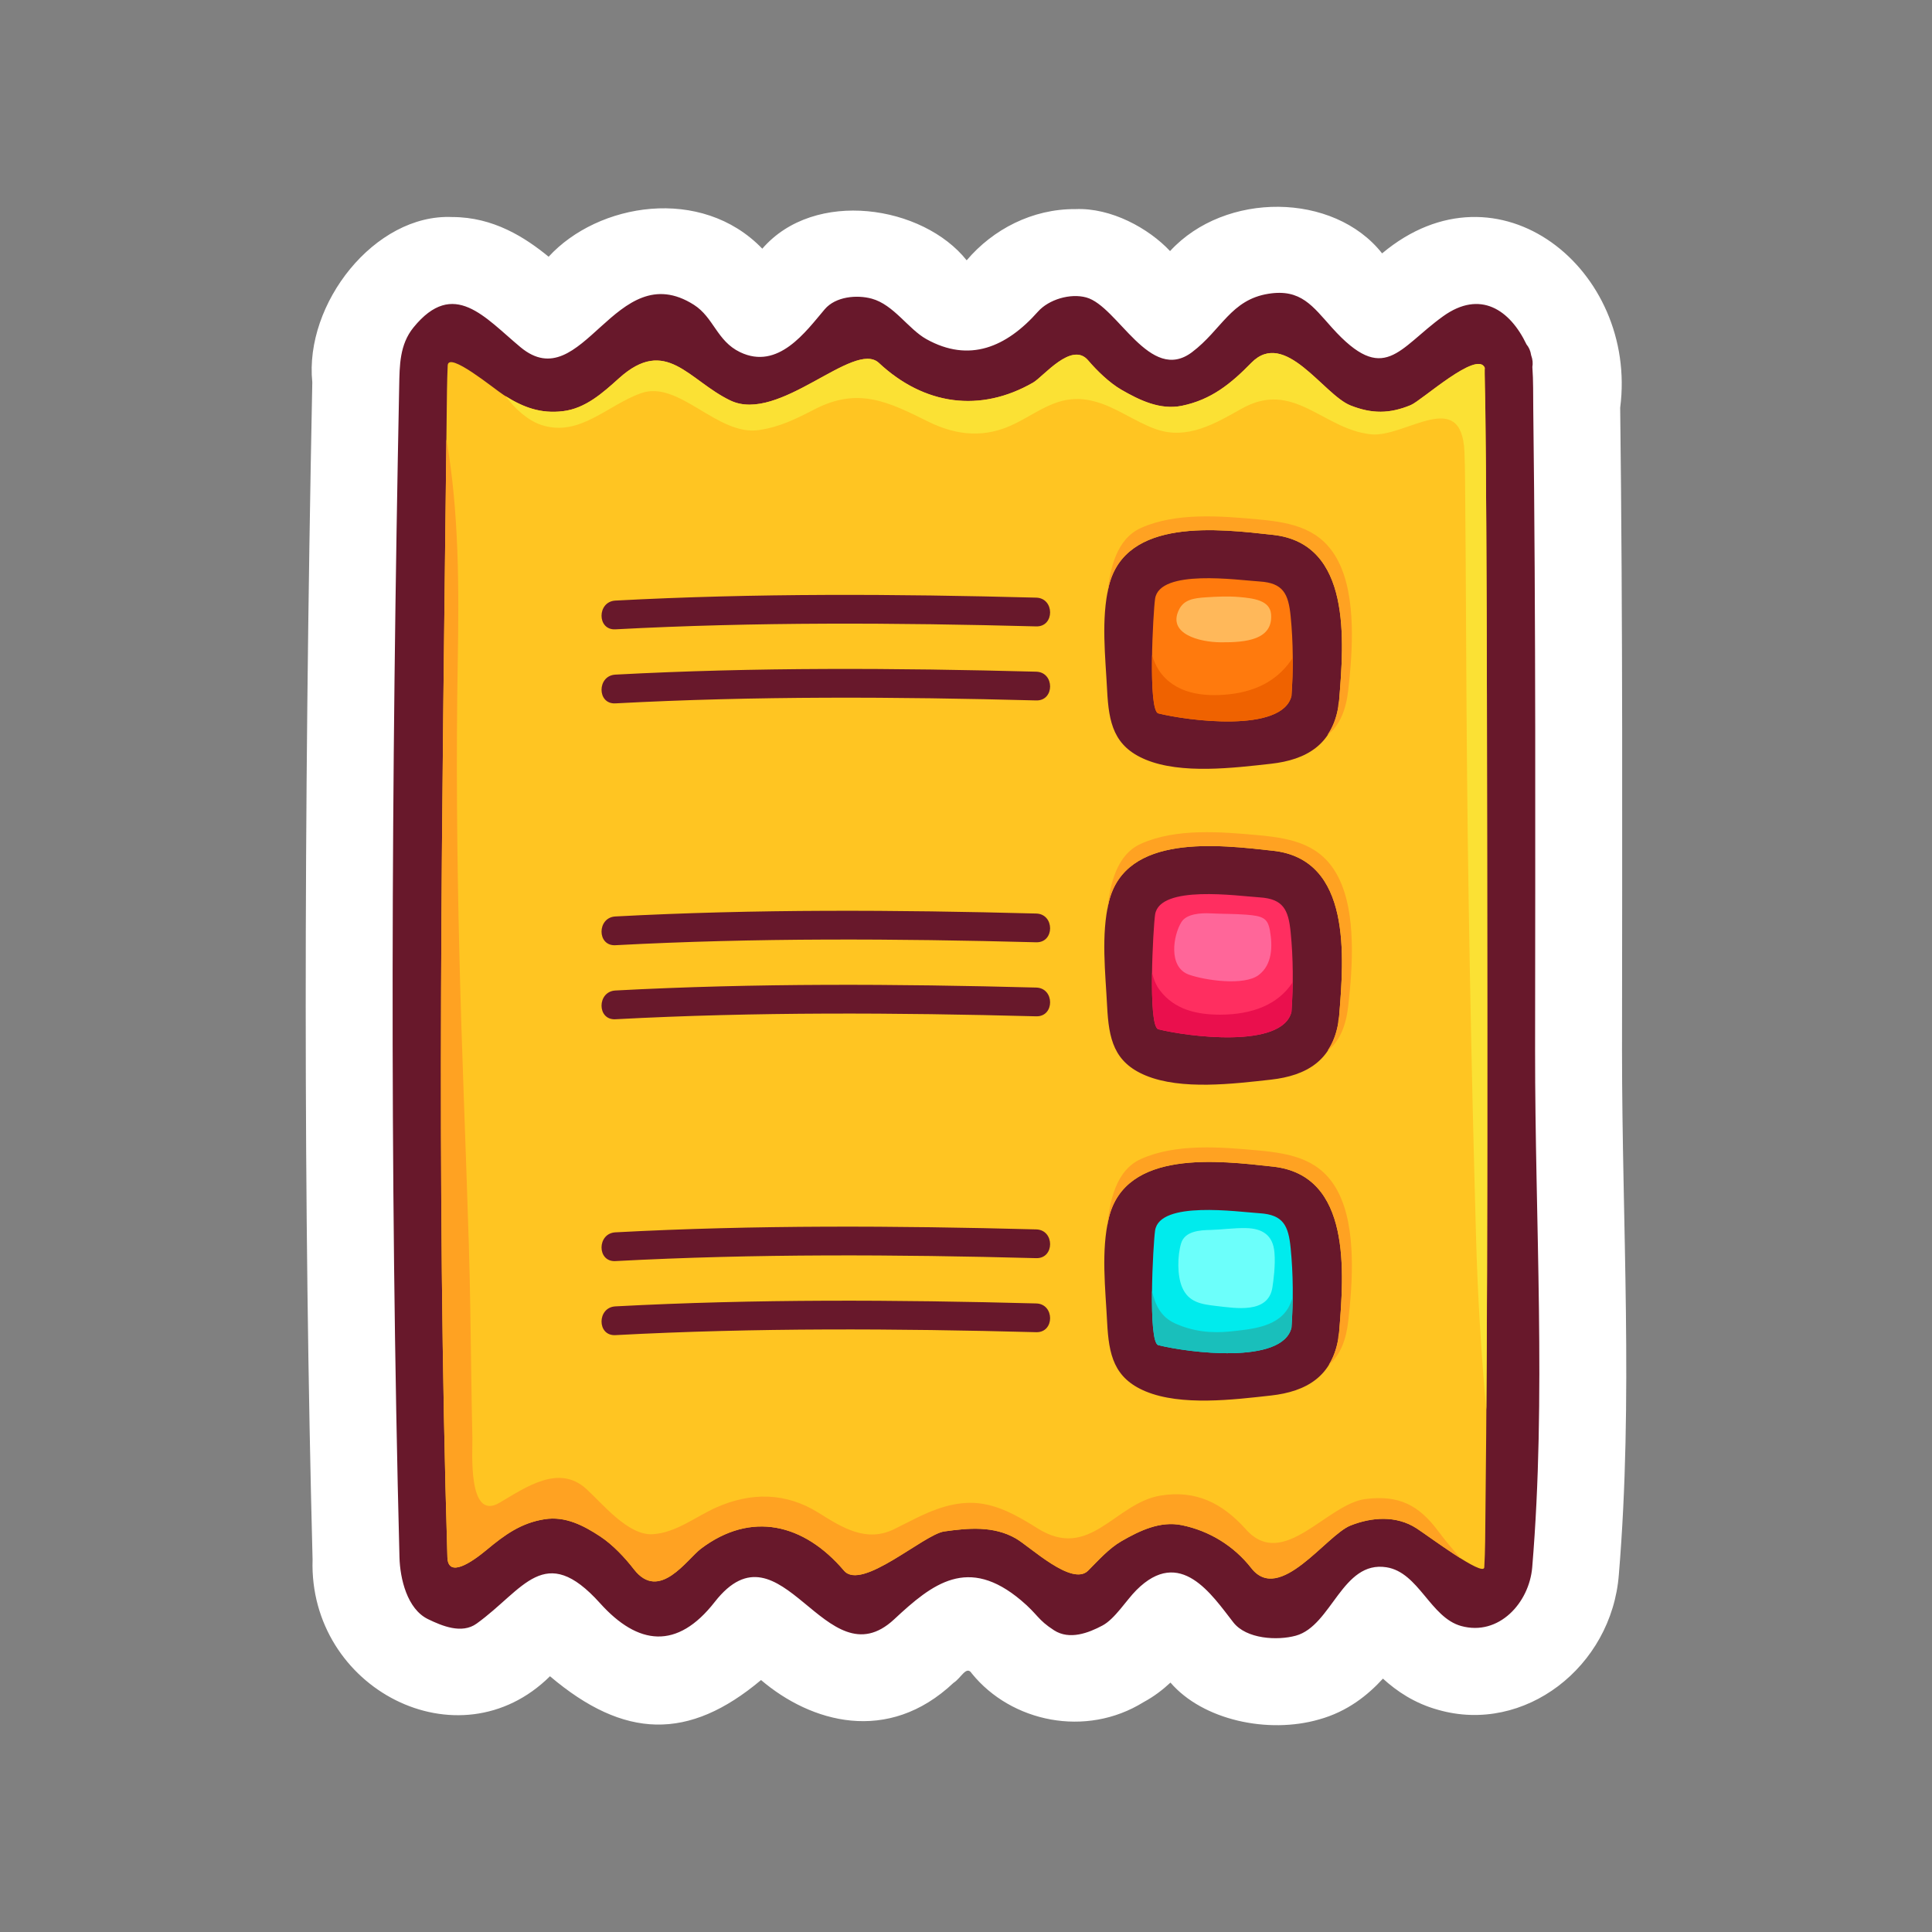 <svg id="E-Commerce" height="512" viewBox="-70.866 -70.866 850.394 850.394" width="512" xmlns="http://www.w3.org/2000/svg"><rect x="-70.866" y="-70.866" width="850.394" height="850.394" fill="#808080" stroke="none"/><g><path d="m66.718 615.604c-1.793 56.809 64.402 91.047 104.5 51.352 32.715 27.738 61.071 28.41 92.899 1.668 21.941 18.695 55.816 28.516 84.73 1.227 3.297-2.023 5.68-7.906 8.047-4.113 17.305 21.375 50.195 28.402 75.602 12.609 4.602-2.465 8.512-5.504 11.832-8.602 14.293 16.59 43.039 22.668 65.34 16.246 12.641-3.473 21.641-10.828 28.184-17.988 6.027 5.5 13.91 10.879 24.301 13.738 37.961 10.891 76.43-18.898 79.543-59.559 6.426-77.387 1.391-153.824 1.391-230.613.078-93.43.363-188.247-.805-282.985 7.875-60.594-53.566-110.809-104.797-67.918-21.238-26.984-69.141-27.348-93.332-1.012-9.395-10.027-25.953-19.164-41.676-18.473-18.871-.152-36.266 8.867-47.848 22.539-19.211-24.172-66.934-31.727-89.961-5.121-26.832-27.852-72.364-20.121-94.043 3.539-10.297-8.418-24.227-17.469-42.426-17.469-34.134-1.522-65.169 38.189-61.603 72.755-3.886 194.676-3.875 364.528.122 518.18z" fill="#fff"/><g><path d="m603.094 85.526c-.293-2.039-1.043-3.586-2.043-4.781-7.273-15.246-20.371-24.164-36.746-12.379-19.754 14.238-25.84 30.621-48.863 5.023-8.555-9.52-13.703-17.195-27.91-14.961-16.609 2.609-20.691 15.887-33.691 25.707-18.613 14.059-32.621-20.238-46.57-24.074-6.992-1.926-16.473.836-21.297 6.277-13.855 15.602-30.184 22.613-49.098 12.055-7.934-4.43-14.371-15.141-24-17.789-6.551-1.809-15.938-.977-20.723 4.652-8.301 9.754-20.438 26.973-37.285 18.879-10.191-4.898-11.566-15.273-20.297-20.832-34.653-22.035-49.008 41.363-76.325 18.656-15.703-13.047-29.395-30.461-47.105-8.695-6.137 7.547-6.113 16.738-6.297 25.813-3.426 171.5-4.316 344.047.125 515.528.246 9.32 3.352 22.754 12.559 27.215 6.137 2.973 14.863 6.672 21.402 1.961 20.797-14.977 29.781-36.258 54.336-8.961 16.684 18.551 33.903 20.648 50.442-.531 29.395-37.66 48.801 35.816 79.031 7.586 16.953-15.828 32.497-27.98 55.844-8.32 7.469 6.289 7.184 8.473 14.516 13.18 6.781 4.355 15.109 1.203 21.332-2.125 5.465-2.926 10.434-11.094 14.871-15.535 19.332-19.395 33.227 2.043 42.707 14.18 5.742 7.355 19.395 8.074 27.508 5.844 15.832-4.355 20.363-33.176 39.875-30.109 14.23 2.234 19.313 22.117 32.91 25.859 16.555 4.555 29.953-10.191 31.258-25.848 6.258-74.926 1.207-152.355 1.262-227.457.07-94.149.355-188.325-.805-282.465-.078-6.098.059-12.301-.395-18.41.268-1.538.171-3.252-.528-5.143z" fill="#68182b"/><path d="m583.719 309.917c-.039-50.004-.113-100.012-.387-150.008-.094-16.941-.188-33.891-.41-50.832-.047-3.664-.41-16.953-.25-18.059-3.309-7.891-27.758 14.422-32.551 16.414-9.367 3.895-17.16 3.875-26.527.176-11.961-4.727-28.871-33.922-43.676-18.766-9.039 9.254-17.691 16.273-30.586 18.91-9.586 1.953-18.609-2.453-26.609-7.066-5.25-3.031-10.773-8.402-14.641-12.945-7.238-8.516-19.703 7.203-24.219 9.797-23.242 13.359-47.883 10.004-67.875-8.664-10.992-10.258-43.91 26.855-65.391 16.539-18.418-8.852-28.208-28.504-49-9.781-7.133 6.418-14.75 13.316-24.719 14.496-9.961 1.18-17.703-1.762-26.023-7.121-4.191-2.695-24.371-19.434-24.66-13.02-.328 7.34-.363 14.695-.449 22.043-1.891 167.254-4.746 335.372.316 502.575.285 9.281 10.633 2.242 17.266-3.27 7.938-6.598 15.109-11.859 25.516-13.496 9.137-1.434 17.152 2.75 24.516 7.602 5.496 3.625 10.852 9.328 14.816 14.461 11.148 14.398 23.336-4.441 29.5-9.094 22.09-16.684 45.324-11.055 62.953 9.664 7.777 9.148 35.16-15.98 44.117-17.254 10.567-1.496 21.735-2.535 31.516 3.086 6.277 3.605 24.754 21.258 31.82 14.168 4.43-4.438 9.113-9.758 14.641-12.949 8-4.613 17.023-9.016 26.609-7.066 12.051 2.461 22.918 9.09 30.586 18.914 12.473 15.973 33.004-14.547 43.676-18.766 9.344-3.695 20.094-4.531 29.043 1.238 5.004 3.223 29.566 21.641 29.828 17.156.445-7.586.402-15.219.496-22.82 1.082-95.41.843-190.844.758-286.262zm-65.161 205.699c-.047.578-.176 1.098-.297 1.625-.027.398-.012.773-.078 1.176-2.742 16.426-13.844 23.227-29.656 24.98-16.375 1.813-39.406 4.703-55.141-1.836-13.996-5.824-16.195-16.137-16.93-30.41-.75-14.652-2.746-31.566.766-46.031 7.352-30.215 48.324-25.133 72.305-22.477 34.668 3.829 31.188 46.715 29.031 72.973zm0-139.043c-.047.582-.176 1.102-.297 1.629-.027.395-.012.77-.078 1.172-2.742 16.43-13.836 23.23-29.656 24.984-16.367 1.813-39.414 4.707-55.141-1.84-13.996-5.82-16.195-16.129-16.93-30.402-.75-14.66-2.746-31.567.766-46.036 7.352-30.223 48.324-25.129 72.305-22.473 34.668 3.837 31.188 46.704 29.031 72.966zm0-139.035c-.047.582-.176 1.102-.297 1.629-.027.395-.012.773-.078 1.176-2.742 16.426-13.844 23.227-29.656 24.98-16.375 1.813-39.406 4.699-55.141-1.84-13.996-5.82-16.195-16.137-16.93-30.406-.75-14.652-2.746-31.566.766-46.031 7.352-30.215 48.324-25.133 72.305-22.477 34.668 3.828 31.188 46.715 29.031 72.969z" fill="#ffc522"/><path d="m438.988 243.143c-4.691-1.18-2.273-44.891-1.422-50.492 2.016-13.219 36.406-8.168 46.004-7.57 10.383.652 12.684 5.418 13.656 15.293 1.16 11.637 1.207 23.461.363 35.121-4.093 16.402-45.82 10.851-58.601 7.648z" fill="#ff7a0d"/><path d="m438.988 382.183c-4.699-1.18-2.273-44.891-1.422-50.493 2.016-13.223 36.398-8.168 46.004-7.566 10.375.652 12.684 5.41 13.656 15.285 1.16 11.633 1.207 23.461.363 35.122-4.085 16.386-45.82 10.855-58.601 7.652z" fill="#ff2e60"/><path d="m438.988 521.218c-4.691-1.18-2.273-44.891-1.422-50.492 2.016-13.219 36.406-8.168 46.004-7.57 10.383.652 12.684 5.422 13.656 15.293 1.16 11.637 1.207 23.461.363 35.121-4.093 16.402-45.82 10.851-58.601 7.648z" fill="#00ebed"/><path d="m497.59 374.53c.313-4.324.457-8.68.516-13.031-6.434 9.898-17.844 14.211-31.801 14.258-10.168.027-20.145-2.121-26.648-10.727-1.707-2.254-2.742-4.91-3.434-7.75-.188 12.238.328 24.289 2.766 24.902 12.78 3.204 54.515 8.735 58.601-7.652z" fill="#ea0f4d"/><path d="m477.523 331.729c-5.199-.391-10.484-.316-15.652-.566-4.188-.203-10.41.164-12.691 3.789-3.676 5.859-5.945 19.922 3.305 23.192 7.129 2.516 24.258 5.016 30.676.156 6-4.54 6.176-12.657 4.945-19.59-.977-5.512-3.173-6.407-10.583-6.981z" fill="#f69"/><path d="m438.988 521.218c12.781 3.203 54.508 8.754 58.602-7.648.324-4.469.469-8.957.523-13.453-.34.996-.676 1.992-1.102 2.992-4.324 10.211-17.066 11.082-26.219 12.066-8.48.914-16.617.023-24.461-3.543-6.465-2.938-8.719-8.355-10.133-14.23-.128 11.859.431 23.222 2.79 23.816z" fill="#19bfbb"/><path d="m477.57 469.694c-5.293-.109-10.902.707-15.582.813-4.641.105-11.344.441-12.984 5.926-1.625 5.418-1.773 14.18.5 19.414 2.813 6.461 8.293 7.363 14.773 8.102 8.648.98 23.148 3.633 24.934-8.203.438-2.891 1.387-9.629.887-15.391-.669-7.516-5.231-10.512-12.528-10.661z" fill="#6cfffb"/><path d="m470.156 234.737c-11.398 1.238-24.094-.25-30.938-10.594-1.316-1.988-2.234-4.258-2.984-6.629-.211 12.484.27 25 2.754 25.629 12.781 3.203 54.508 8.754 58.602-7.648.402-5.582.586-11.203.563-16.828-5.677 8.808-14.575 14.609-27.997 16.07z" fill="#ef6200"/><path d="m474.511 191.917c-4.797-.406-9.754-.176-14.414.125-5.609.363-9.848 1.008-12.039 5.5-5.129 10.527 8.867 14.258 18.438 14.316 11.055.078 22.953-1.09 22.125-12.293-.469-6.199-7.629-7.086-14.11-7.648z" fill="#ffb85a"/><path d="m518.261 517.241c-.027.398-.012.773-.078 1.176-.758 4.535-2.207 8.273-4.16 11.438 5.215-4.398 7.672-11.254 8.57-19.27 1.871-16.691 3.645-40.777-4.313-56.484-7.301-14.418-20.02-17.191-35.324-18.59-16.402-1.504-36.164-3.152-51.574 3.75-11.172 4.996-13.797 18.648-14.977 30.074.242-1.418.48-2.836.816-4.215 7.352-30.215 48.324-25.133 72.305-22.477 34.668 3.828 31.188 46.715 29.031 72.973-.046.578-.174 1.098-.296 1.625z" fill="#ffa222"/><path d="m562.109 602.987c-8.547-11.453-17.301-15.852-31.875-14.047-17.066 2.117-36.258 31.742-52.664 13.395-10.34-11.563-22.004-17.461-37.633-14.895-20.145 3.313-31.02 28.91-54.098 14.422-15.324-9.625-26.473-14.773-44.297-8.445-6.551 2.32-12.695 5.813-18.926 8.84-12.266 5.945-22.793-.75-33.215-7.27-14.391-9.004-29.742-9.086-44.969-2.328-9.148 4.055-17.758 11.199-28.094 11.781-10.766.605-22.02-13.496-29.191-19.98-12.133-10.977-26.602-.633-38.219 6.176-14.059 8.238-11.746-23.125-11.871-28.285-.211-9.168-.336-18.352-.48-27.527-.289-19.395-.496-38.793-1.09-58.18-1.309-42.727-3.148-85.418-4.172-128.184-1.027-42.914-1.457-85.383-.691-128.328.559-31.543.602-65.602-5.004-97.641-1.883 163.801-4.516 328.391.441 492.114.285 9.281 10.633 2.242 17.266-3.27 7.938-6.598 15.109-11.859 25.516-13.496 9.137-1.434 17.152 2.75 24.516 7.602 5.496 3.625 10.852 9.328 14.816 14.461 11.148 14.398 23.336-4.441 29.5-9.094 22.09-16.684 45.324-11.055 62.953 9.664 7.777 9.148 35.16-15.98 44.117-17.254 10.567-1.496 21.735-2.535 31.516 3.086 6.277 3.605 24.754 21.258 31.82 14.168 4.43-4.438 9.113-9.758 14.641-12.949 8-4.613 17.023-9.016 26.609-7.066 12.051 2.461 22.918 9.09 30.586 18.914 12.473 15.973 33.004-14.547 43.676-18.766 9.344-3.695 20.094-4.531 29.043 1.238 2.844 1.832 11.98 8.547 19.402 13.203-3.429-3.856-6.757-7.813-9.929-12.059z" fill="#ffa222"/><path d="m417.222 187.045c7.352-30.215 48.324-25.133 72.305-22.477 34.668 3.828 31.188 46.715 29.031 72.969-.047.582-.176 1.102-.297 1.629-.027.395-.012.773-.078 1.176-.832 4.977-2.512 8.977-4.781 12.316 5.672-4.355 8.254-11.488 9.191-19.832 1.871-16.691 3.645-40.777-4.313-56.484-7.301-14.418-20.02-17.191-35.324-18.59-16.402-1.504-36.164-3.152-51.574 3.75-10.902 4.879-13.652 17.996-14.879 29.25.219-1.242.423-2.492.719-3.707z" fill="#ffa222"/><path d="m518.281 315.342c-7.301-14.418-20.02-17.191-35.324-18.59-16.402-1.504-36.164-3.148-51.574 3.75-10.938 4.891-13.672 18.063-14.891 29.34.223-1.266.434-2.531.73-3.762 7.352-30.223 48.324-25.129 72.305-22.473 34.668 3.836 31.188 46.703 29.031 72.965-.047.582-.176 1.102-.297 1.629-.027.395-.012.77-.078 1.172-.824 4.934-2.48 8.898-4.707 12.215 5.617-4.355 8.188-11.457 9.117-19.762 1.872-16.69 3.645-40.777-4.312-56.484z" fill="#ffa222"/><path d="m583.332 159.909c-.094-16.941-.188-33.891-.41-50.832-.047-3.664-.41-16.953-.25-18.059-3.309-7.891-27.758 14.422-32.551 16.414-9.367 3.895-17.16 3.875-26.527.176-11.961-4.727-28.871-33.922-43.676-18.766-9.039 9.254-17.691 16.273-30.586 18.91-9.586 1.953-18.609-2.453-26.609-7.066-5.25-3.031-10.773-8.402-14.641-12.945-7.238-8.516-19.703 7.203-24.219 9.797-23.242 13.359-47.883 10.004-67.875-8.664-10.992-10.258-43.91 26.855-65.391 16.539-18.418-8.852-28.208-28.504-49-9.781-7.133 6.418-14.75 13.316-24.719 14.496-9.617 1.141-17.176-1.59-25.172-6.602 4.324 5.855 10.039 10.852 15.906 12.723 16.707 5.348 28.949-8.863 43.773-14.078 16.575-5.82 33.489 18.824 51.633 16.281 9.27-1.305 16.5-4.945 24.766-9.207 19.145-9.871 32.414-3.207 49.867 5.441 12.988 6.43 25.512 7.332 38.477.801 12.012-6.059 20.016-13.41 34.516-9.738 9.586 2.426 18.008 9.031 27.375 12.32 13.688 4.801 26.051-2.52 37.563-9.016 23.016-13.008 35.793 9.051 57.016 11.246 15.09 1.559 39.922-21.07 41.133 7.777.324 7.672.277 15.371.352 23.051.281 29.965.363 59.938.559 89.906.516 77.309 2.023 154.618 4.168 231.899.711 25.629 2.203 51.18 4.535 76.645.578-79.887.449-159.781.375-239.661-.041-50.003-.115-100.011-.388-150.007z" fill="#fbe134"/><g fill="#68182b"><path d="m385.234 237.44c-61.61-1.629-123.668-1.992-185.224 1.293-8.16.434-8.117-12.223 0-12.656 61.555-3.285 123.614-2.922 185.224-1.293 8.145.218 8.168 12.875 0 12.656z"/><path d="m385.234 204.85c-61.61-1.629-123.668-1.992-185.224 1.293-8.16.434-8.117-12.223 0-12.656 61.555-3.285 123.614-2.922 185.224-1.293 8.145.219 8.168 12.875 0 12.656z"/><path d="m385.234 376.479c-61.61-1.625-123.668-1.988-185.224 1.293-8.16.438-8.117-12.219 0-12.656 61.555-3.281 123.614-2.918 185.224-1.293 8.145.219 8.168 12.875 0 12.656z"/><path d="m385.234 343.893c-61.61-1.629-123.668-1.992-185.224 1.289-8.16.438-8.117-12.219 0-12.656 61.555-3.281 123.614-2.918 185.224-1.289 8.145.215 8.168 12.871 0 12.656z"/><path d="m385.234 515.515c-61.61-1.629-123.668-1.988-185.224 1.293-8.16.434-8.117-12.223 0-12.656 61.555-3.281 123.614-2.922 185.224-1.293 8.145.218 8.168 12.874 0 12.656z"/><path d="m385.234 482.925c-61.61-1.629-123.668-1.988-185.224 1.293-8.16.434-8.117-12.223 0-12.656 61.555-3.281 123.614-2.922 185.224-1.293 8.145.218 8.168 12.875 0 12.656z"/></g></g></g></svg>